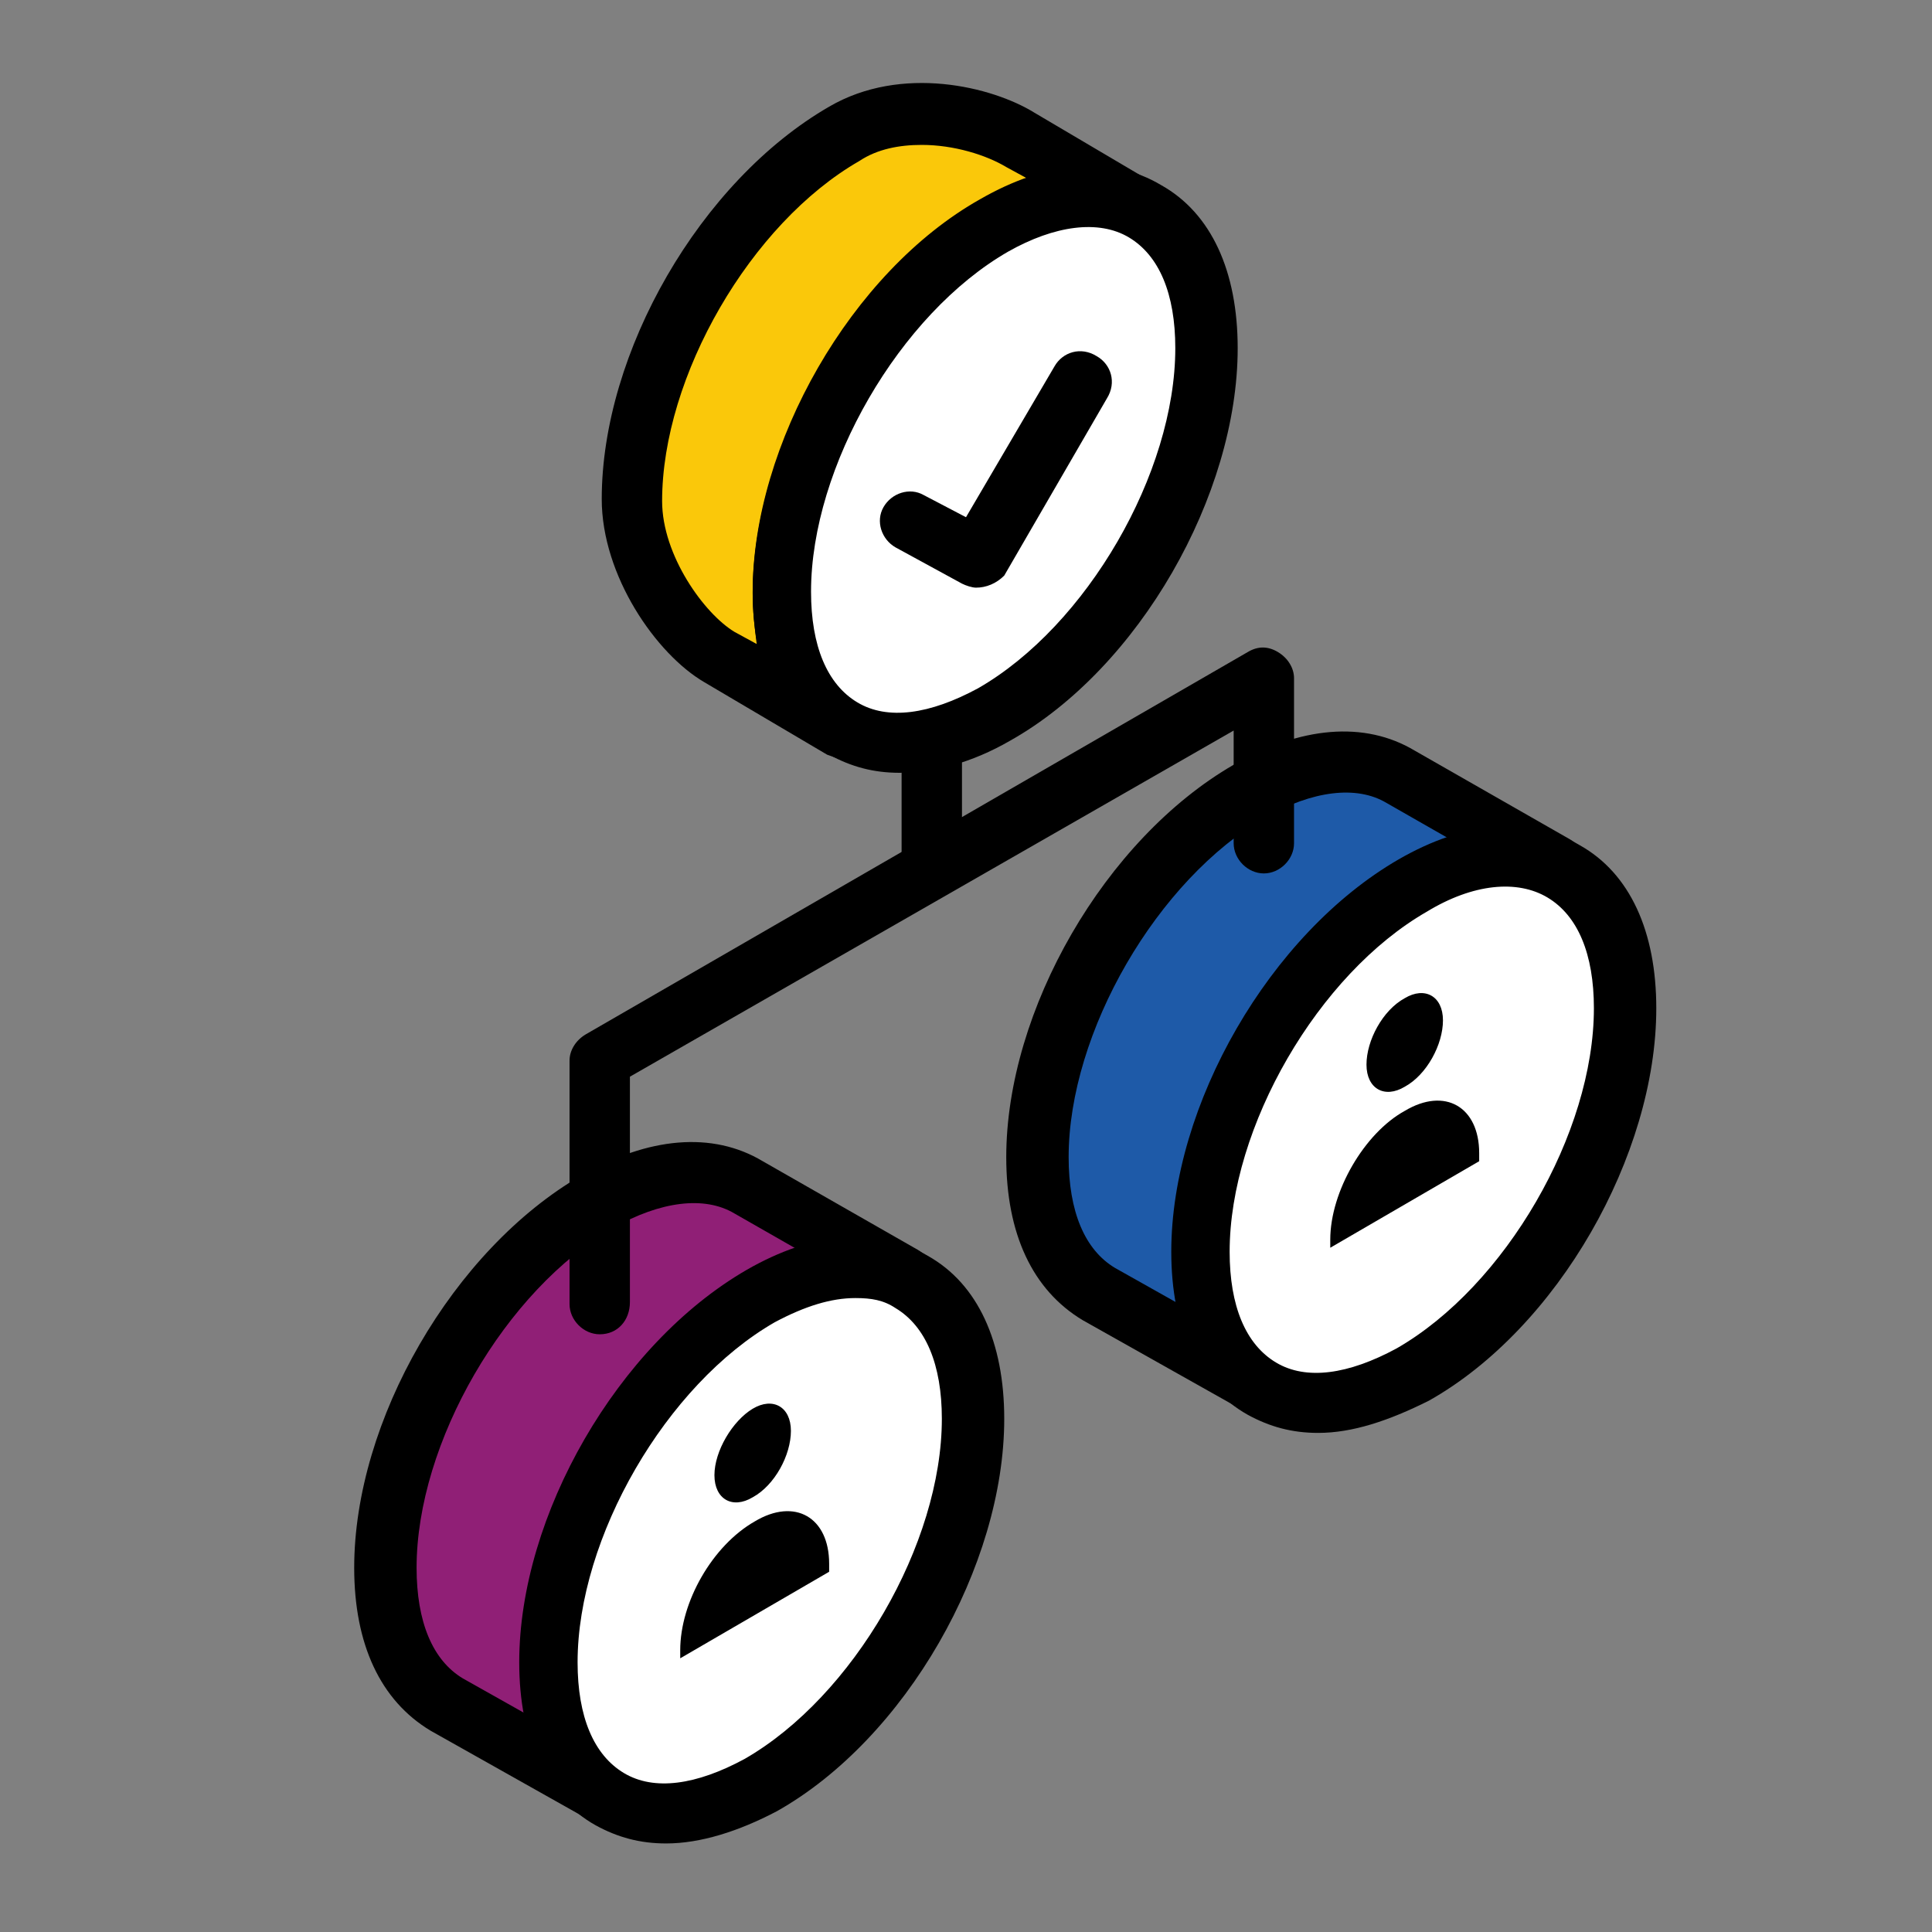 <?xml version="1.0" encoding="utf-8"?>
<!-- Generator: Adobe Illustrator 26.3.1, SVG Export Plug-In . SVG Version: 6.00 Build 0)  -->
<svg version="1.1" id="Layer_1" xmlns="http://www.w3.org/2000/svg" xmlns:xlink="http://www.w3.org/1999/xlink" x="0px" y="0px"
	 viewBox="0 0 96 96" style="enable-background:new 0 0 96 96;" xml:space="preserve">
<rect x="0" y="0" width="96" height="96" fill="#808080" stroke="none"/>
<style type="text/css">
	.st0{fill:#901F76;}
	.st1{fill:#FFFFFF;}
	.st2{fill:#1E5AA8;}
	.st3{fill:#FAC80A;}
	.st4{display:none;}
	.st5{display:inline;fill:#55E5D0;}
</style>
<g id="Icons">
	<g>
		<path class="st0" d="M30.1,89.2l-8-4.5c-1.9-1.1-3.1-3.4-3.1-6.8c0-6.7,4.7-14.8,10.5-18.2c2.9-1.7,5.6-1.8,7.5-0.7l7.7,4.4"/>
		<path d="M30.1,90.7c-0.2,0-0.5-0.1-0.7-0.2l-8-4.5c-2.5-1.5-3.8-4.3-3.8-8.1c0-7.3,4.9-15.8,11.3-19.5c3.3-1.9,6.5-2.2,9-0.7
			l7.7,4.4c0.7,0.4,1,1.3,0.6,2c-0.4,0.7-1.3,1-2,0.6l-7.7-4.4c-1.5-0.9-3.7-0.6-6,0.7c-5.4,3.1-9.8,10.7-9.8,16.9
			c0,2.7,0.8,4.6,2.3,5.5l8,4.5c0.7,0.4,1,1.3,0.6,2C31.2,90.4,30.7,90.7,30.1,90.7z"/>
	</g>
	<g>
		<path class="st1" d="M37.8,64.4c5.8-3.4,10.6-0.7,10.6,6s-4.7,14.8-10.5,18.2s-10.6,0.7-10.6-6C27.3,75.9,32,67.8,37.8,64.4z"/>
		<path d="M33.1,91.6c-1.3,0-2.4-0.3-3.5-0.9c-2.5-1.4-3.8-4.3-3.8-8.1c0-7.3,4.9-15.8,11.3-19.5c3.3-1.9,6.5-2.2,9-0.7
			c2.5,1.4,3.8,4.3,3.8,8.1c0,7.3-4.9,15.9-11.3,19.5C36.7,91,34.8,91.6,33.1,91.6z M42.5,64.5c-1.2,0-2.5,0.4-4,1.2l0,0
			c-5.4,3.1-9.8,10.7-9.8,16.9c0,2.7,0.8,4.6,2.3,5.5s3.6,0.6,6-0.7c5.4-3.1,9.8-10.7,9.8-16.9c0-2.7-0.8-4.6-2.3-5.5
			C43.9,64.6,43.3,64.5,42.5,64.5z M37.8,64.4L37.8,64.4L37.8,64.4z"/>
	</g>
	<g>
		<g>
			<path d="M37.5,75.6c2-1.2,3.7-0.2,3.7,2.1v0.4l-7.4,4.3V82C33.8,79.6,35.4,76.8,37.5,75.6z"/>
		</g>
		<g>
			<path d="M37.4,70c1-0.6,1.9-0.1,1.9,1.1s-0.8,2.7-1.9,3.3c-1,0.6-1.9,0.1-1.9-1.1C35.5,72.1,36.4,70.6,37.4,70z"/>
		</g>
	</g>
	<g>
		<path class="st2" d="M62.5,68.8l-8-4.5c-1.9-1.1-3.1-3.4-3.1-6.8c0-6.7,4.7-14.8,10.5-18.2c2.9-1.7,5.6-1.8,7.5-0.7l7.7,4.4"/>
		<path d="M62.5,70.3c-0.2,0-0.5-0.1-0.7-0.2l-8-4.5c-2.5-1.5-3.8-4.3-3.8-8.1c0-7.3,4.9-15.8,11.3-19.5c3.3-1.9,6.5-2.2,9-0.7
			l7.7,4.4c0.7,0.4,1,1.3,0.6,2s-1.3,1-2,0.6l-7.7-4.4c-1.5-0.9-3.7-0.6-6,0.7c-5.4,3.1-9.8,10.7-9.8,16.9c0,2.7,0.8,4.6,2.3,5.5
			l8,4.5c0.7,0.4,1,1.3,0.6,2C63.5,70,63,70.3,62.5,70.3z"/>
	</g>
	<g>
		<path class="st1" d="M70.1,44c5.8-3.4,10.6-0.7,10.6,6S76,64.8,70.2,68.2c-5.8,3.4-10.6,0.7-10.6-6S64.3,47.3,70.1,44z"/>
		<path d="M65.5,71.2c-1.3,0-2.4-0.3-3.5-0.9c-2.5-1.4-3.8-4.3-3.8-8.1c0-7.3,4.9-15.8,11.3-19.5l0,0c3.3-1.9,6.5-2.2,9-0.7
			c2.5,1.4,3.8,4.3,3.8,8.1c0,7.3-4.9,15.9-11.3,19.5C69,70.6,67.2,71.2,65.5,71.2z M70.9,45.3L70.9,45.3
			c-5.4,3.1-9.8,10.7-9.8,16.9c0,2.7,0.8,4.6,2.3,5.5s3.6,0.6,6-0.7c5.4-3.1,9.8-10.7,9.8-16.9c0-2.7-0.8-4.6-2.3-5.5
			C75.4,43.7,73.2,43.9,70.9,45.3z"/>
	</g>
	<g>
		<g>
			<path d="M29.8,66.3c-0.8,0-1.5-0.7-1.5-1.5V52.7c0-0.5,0.3-1,0.8-1.3l32.9-19c0.5-0.3,1-0.3,1.5,0s0.8,0.8,0.8,1.3v8.2
				c0,0.8-0.7,1.5-1.5,1.5l0,0c-0.8,0-1.5-0.7-1.5-1.5v-5.6l-30,17.2v11.2C31.3,65.6,30.7,66.3,29.8,66.3L29.8,66.3z"/>
		</g>
	</g>
	<g>
		<path d="M46.3,44.7c-0.8,0-1.5-0.7-1.5-1.5v-6.4c0-0.8,0.7-1.5,1.5-1.5l0,0c0.8,0,1.5,0.7,1.5,1.5v6.4
			C47.8,44,47.1,44.6,46.3,44.7L46.3,44.7z"/>
	</g>
	<g>
		<path class="st3" d="M56.8,10.5c-1.9-1.1-4.6-1-7.5,0.7c-5.8,3.4-10.5,11.5-10.5,18.2c0,3.3,1.2,5.7,3.1,6.8l-6.2-3.6
			c-1.9-1.1-4.3-4.4-4.3-7.8c0-6.7,4.7-14.8,10.5-18.2c2.9-1.7,6.8-0.8,8.7,0.3L56.8,10.5z"/>
		<path d="M41.9,37.7c-0.3,0-0.5-0.1-0.8-0.2L35,33.9c-2.4-1.4-5.1-5.3-5.1-9.1c0-7.3,4.9-15.8,11.3-19.5c3.6-2.1,8.1-1,10.2,0.3
			l6.1,3.6c0,0,0,0,0.1,0c0.7,0.4,1,1.3,0.5,2s-1.3,1-2,0.5l0,0c-1.5-0.9-3.6-0.6-6,0.8c-5.4,3.1-9.8,10.7-9.8,16.9
			c0,2.7,0.8,4.6,2.3,5.5c0.7,0.4,1,1.3,0.5,2C42.9,37.4,42.4,37.7,41.9,37.7z M45.8,7.2c-1.1,0-2.2,0.2-3.1,0.8
			c-5.4,3.1-9.8,10.7-9.8,16.9c0,2.7,2.1,5.6,3.6,6.5l1.1,0.6c-0.1-0.8-0.2-1.6-0.2-2.5c0-7.3,4.9-15.9,11.3-19.5
			c0.8-0.5,1.6-0.8,2.4-1.1L50,8.3C49,7.7,47.4,7.2,45.8,7.2z"/>
	</g>
	<g>
		<ellipse transform="matrix(0.502 -0.865 0.865 0.502 4.393 54.357)" class="st1" cx="49.4" cy="23.4" rx="14.9" ry="8.6"/>
		<path d="M44.7,38.4c-1.3,0-2.4-0.3-3.5-0.9c-2.5-1.4-3.8-4.3-3.8-8.1c0-7.3,4.9-15.9,11.3-19.5l0,0c3.3-1.9,6.5-2.2,9-0.7
			c2.5,1.4,3.8,4.3,3.8,8.1c0,7.3-4.9,15.9-11.3,19.5C48.3,37.9,46.4,38.4,44.7,38.4z M50.1,12.5L50.1,12.5
			c-5.4,3.1-9.8,10.7-9.8,16.9c0,2.7,0.8,4.6,2.3,5.5s3.6,0.6,6-0.7c5.4-3.1,9.8-10.7,9.8-16.9c0-2.7-0.8-4.6-2.3-5.5
			C54.6,10.9,52.4,11.2,50.1,12.5z"/>
	</g>
	<g>
		<g>
			<path d="M69.8,55.2c2-1.2,3.7-0.2,3.7,2.1v0.4L66.1,62v-0.4C66.1,59.2,67.8,56.3,69.8,55.2z"/>
		</g>
		<g>
			<path d="M69.8,49.6c1-0.6,1.9-0.1,1.9,1.1c0,1.2-0.8,2.7-1.9,3.3c-1,0.6-1.9,0.1-1.9-1.1S68.7,50.2,69.8,49.6z"/>
		</g>
	</g>
</g>
<g id="Guide" class="st4">
	<path class="st5" d="M92,0H4H0v4v88v4h4h88h4v-4V4V0H92z M92,92H4V4h88V92z"/>
</g>
<g>
	<g>
		<path d="M48.5,29.2c-0.2,0-0.5-0.1-0.7-0.2l-3.3-1.8c-0.7-0.4-1-1.3-0.6-2c0.4-0.7,1.3-1,2-0.6l2.1,1.1l4.4-7.5
			c0.4-0.7,1.3-1,2.1-0.5c0.7,0.4,1,1.3,0.5,2.1l-5.1,8.8C49.5,29,49,29.2,48.5,29.2z"/>
	</g>
</g>
</svg>

